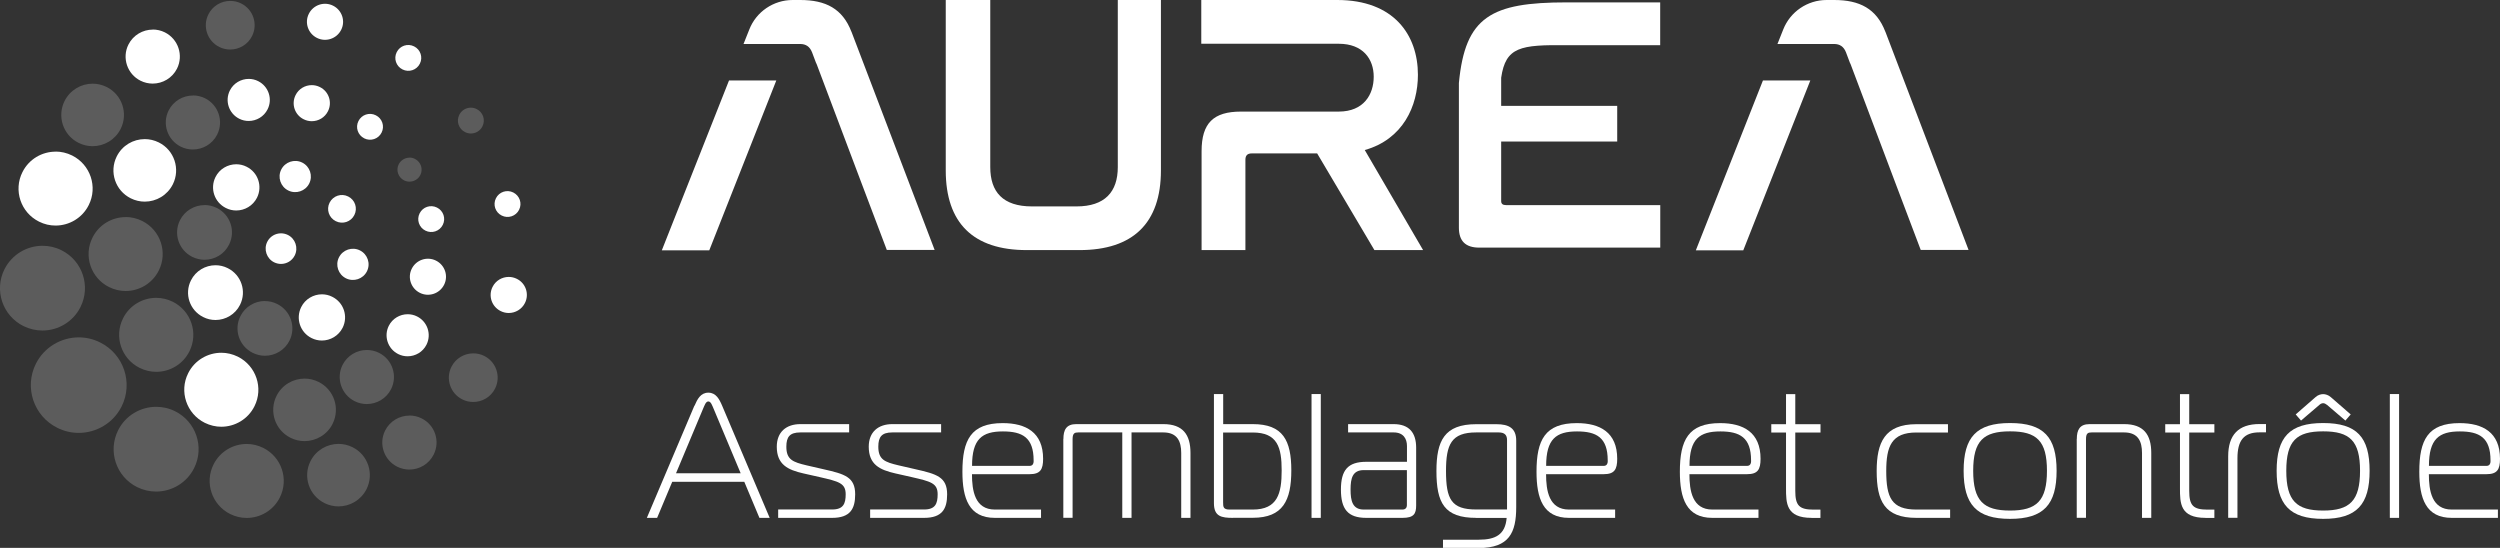 <svg width="397" height="87" viewBox="0 0 397 87" fill="none" xmlns="http://www.w3.org/2000/svg">
<rect x="0" y="0" width="397" height="87" fill="#333333" stroke="none"/>
<g clip-path="url(#clip0_485_196)">
<path d="M35.151 56.018C32.995 56.018 30.912 57.202 29.883 59.266C28.425 62.16 29.613 65.69 32.517 67.143C33.362 67.558 34.257 67.766 35.139 67.766C37.295 67.766 39.378 66.581 40.407 64.517C41.865 61.623 40.677 58.094 37.773 56.64C36.928 56.225 36.033 56.018 35.151 56.018Z" fill="white"/>
<path d="M8.834 24.082C6.677 24.082 4.595 25.267 3.565 27.331C2.107 30.225 3.296 33.755 6.2 35.196C7.045 35.623 7.939 35.819 8.821 35.819C10.978 35.819 13.061 34.634 14.09 32.57C15.548 29.676 14.359 26.146 11.456 24.693C10.61 24.278 9.716 24.07 8.834 24.07" fill="white"/>
<path d="M22.985 22.092C21.159 22.092 19.407 23.093 18.537 24.84C17.312 27.294 18.305 30.274 20.767 31.495C21.478 31.849 22.237 32.02 22.985 32.02C24.81 32.02 26.562 31.019 27.445 29.273C28.67 26.83 27.677 23.838 25.215 22.617C24.504 22.263 23.744 22.092 22.997 22.092" fill="white"/>
<path d="M24.259 4.702C22.678 4.702 21.159 5.569 20.399 7.071C19.334 9.184 20.203 11.773 22.323 12.823C22.936 13.128 23.597 13.275 24.247 13.275C25.827 13.275 27.346 12.408 28.106 10.905C29.172 8.781 28.302 6.204 26.183 5.141C25.57 4.836 24.908 4.689 24.259 4.689" fill="white"/>
<path d="M54.178 4.738C53.468 6.155 51.74 6.729 50.331 6.02C48.91 5.312 48.334 3.59 49.045 2.186C49.755 0.769 51.483 0.195 52.892 0.904C54.313 1.612 54.889 3.334 54.178 4.738Z" fill="white"/>
<path d="M49.51 13.519C48.456 13.519 47.44 14.092 46.937 15.106C46.227 16.523 46.803 18.245 48.224 18.941C48.64 19.148 49.069 19.246 49.51 19.246C50.564 19.246 51.581 18.672 52.083 17.659C52.794 16.242 52.218 14.52 50.797 13.824C50.38 13.616 49.951 13.519 49.51 13.519Z" fill="white"/>
<path d="M66.675 10.111C66.173 11.125 64.935 11.54 63.919 11.027C62.902 10.527 62.485 9.293 63 8.28C63.502 7.266 64.739 6.851 65.756 7.364C66.773 7.864 67.19 9.098 66.675 10.111Z" fill="white"/>
<path d="M60.598 21.054C60.096 22.067 58.858 22.483 57.841 21.97C56.825 21.457 56.408 20.236 56.922 19.222C57.425 18.208 58.662 17.793 59.679 18.306C60.696 18.807 61.113 20.04 60.598 21.054Z" fill="white"/>
<path d="M49.106 29.138C48.493 30.36 46.998 30.86 45.773 30.25C44.548 29.639 44.046 28.149 44.658 26.928C45.271 25.707 46.766 25.206 47.991 25.817C49.216 26.427 49.718 27.917 49.106 29.138Z" fill="white"/>
<path d="M58.27 43.084C57.658 44.306 56.163 44.806 54.938 44.196C53.712 43.585 53.21 42.095 53.823 40.874C54.435 39.653 55.93 39.152 57.155 39.763C58.38 40.373 58.883 41.863 58.27 43.084Z" fill="white"/>
<path d="M56.273 34.145C55.734 35.232 54.411 35.672 53.32 35.122C52.23 34.585 51.789 33.266 52.34 32.179C52.892 31.092 54.203 30.653 55.293 31.202C56.383 31.74 56.824 33.059 56.273 34.145Z" fill="white"/>
<path d="M44.622 37.052C43.727 37.052 42.87 37.54 42.441 38.395C41.841 39.592 42.331 41.057 43.531 41.656C43.887 41.827 44.254 41.912 44.622 41.912C45.516 41.912 46.374 41.424 46.803 40.569C47.403 39.372 46.913 37.907 45.712 37.308C45.357 37.137 44.989 37.052 44.622 37.052Z" fill="white"/>
<path d="M70.314 35.709C69.812 36.722 68.574 37.137 67.557 36.624C66.54 36.124 66.124 34.89 66.638 33.877C67.141 32.863 68.378 32.448 69.395 32.961C70.412 33.462 70.829 34.695 70.314 35.709Z" fill="white"/>
<path d="M70.522 45.222C69.812 46.638 68.084 47.212 66.675 46.504C65.254 45.796 64.678 44.074 65.389 42.669C66.1 41.253 67.827 40.679 69.236 41.387C70.657 42.095 71.233 43.817 70.522 45.222Z" fill="white"/>
<path d="M82.431 33.315C81.929 34.329 80.691 34.744 79.674 34.231C78.657 33.73 78.241 32.497 78.755 31.483C79.258 30.47 80.495 30.054 81.512 30.567C82.529 31.08 82.946 32.301 82.431 33.315Z" fill="white"/>
<path d="M80.789 43.976C79.736 43.976 78.719 44.55 78.216 45.564C77.506 46.98 78.082 48.69 79.503 49.398C79.919 49.606 80.348 49.704 80.789 49.704C81.843 49.704 82.86 49.117 83.362 48.116C84.073 46.699 83.497 44.977 82.076 44.281C81.659 44.074 81.231 43.976 80.789 43.976Z" fill="white"/>
<path d="M64.74 49.899C63.514 49.899 62.326 50.571 61.738 51.743C60.917 53.392 61.579 55.394 63.233 56.225C63.71 56.469 64.225 56.579 64.727 56.579C65.953 56.579 67.141 55.907 67.729 54.735C68.55 53.086 67.888 51.084 66.234 50.253C65.757 50.009 65.242 49.899 64.74 49.899Z" fill="white"/>
<path d="M51.127 46.736C49.78 46.736 48.469 47.481 47.832 48.763C46.925 50.583 47.66 52.781 49.473 53.685C50 53.953 50.564 54.075 51.115 54.075C52.463 54.075 53.762 53.33 54.411 52.048C55.318 50.228 54.583 48.03 52.757 47.127C52.23 46.858 51.666 46.736 51.115 46.736" fill="white"/>
<path d="M37.515 26.085C36.168 26.085 34.857 26.83 34.22 28.112C33.313 29.932 34.048 32.13 35.874 33.034C36.4 33.302 36.964 33.425 37.515 33.425C38.863 33.425 40.162 32.68 40.811 31.397C41.718 29.578 40.983 27.38 39.157 26.476C38.63 26.207 38.067 26.085 37.515 26.085Z" fill="white"/>
<path d="M34.22 42.12C32.627 42.12 31.083 42.999 30.323 44.525C29.245 46.675 30.115 49.276 32.272 50.351C32.896 50.668 33.558 50.815 34.22 50.815C35.812 50.815 37.356 49.935 38.116 48.409C39.194 46.26 38.324 43.658 36.168 42.584C35.543 42.266 34.881 42.12 34.22 42.12Z" fill="white"/>
<path d="M39.5 12.53C38.275 12.53 37.087 13.201 36.499 14.374C35.678 16.023 36.339 18.025 37.993 18.856C38.471 19.1 38.986 19.21 39.488 19.21C40.713 19.21 41.902 18.538 42.49 17.366C43.323 15.717 42.649 13.714 40.995 12.884C40.517 12.64 40.003 12.53 39.5 12.53Z" fill="white"/>
<g opacity="0.2">
<path d="M12.509 53.575C9.715 53.575 7.032 55.114 5.697 57.764C3.822 61.513 5.341 66.068 9.103 67.937C10.193 68.486 11.357 68.743 12.497 68.743C15.29 68.743 17.973 67.204 19.309 64.554C21.183 60.805 19.664 56.25 15.903 54.381C14.812 53.832 13.648 53.575 12.509 53.575Z" fill="white"/>
<path d="M24.798 64.603C22.323 64.603 19.934 65.97 18.758 68.327C17.091 71.649 18.439 75.691 21.772 77.352C22.74 77.828 23.769 78.06 24.786 78.06C27.261 78.06 29.65 76.693 30.826 74.336C32.492 71.014 31.145 66.972 27.812 65.311C26.844 64.822 25.815 64.603 24.798 64.603Z" fill="white"/>
<path d="M39.181 70.501C37.025 70.501 34.942 71.686 33.913 73.749C32.455 76.644 33.644 80.173 36.547 81.626C37.393 82.041 38.287 82.249 39.169 82.249C41.325 82.249 43.408 81.065 44.437 79.001C45.895 76.106 44.719 72.577 41.803 71.124C40.958 70.709 40.063 70.501 39.181 70.501Z" fill="white"/>
<path d="M24.81 47.298C22.654 47.298 20.571 48.482 19.542 50.546C18.084 53.441 19.26 56.97 22.176 58.423C23.021 58.838 23.916 59.046 24.81 59.046C26.966 59.046 29.049 57.861 30.078 55.798C31.536 52.903 30.348 49.374 27.444 47.921C26.599 47.505 25.704 47.298 24.822 47.298" fill="white"/>
<path d="M19.958 34.475C17.802 34.475 15.719 35.66 14.69 37.724C13.232 40.618 14.42 44.147 17.324 45.588C18.169 46.004 19.064 46.211 19.946 46.211C22.102 46.211 24.185 45.026 25.214 42.963C26.672 40.068 25.484 36.539 22.58 35.086C21.735 34.67 20.84 34.463 19.958 34.463" fill="white"/>
<path d="M14.714 13.287C12.889 13.287 11.137 14.288 10.255 16.034C9.029 18.489 10.022 21.469 12.485 22.69C13.195 23.044 13.955 23.215 14.702 23.215C16.528 23.215 18.28 22.214 19.162 20.467C20.387 18.013 19.395 15.033 16.932 13.812C16.221 13.458 15.462 13.287 14.714 13.287Z" fill="white"/>
<path d="M36.559 0.146C35.138 0.146 33.766 0.928 33.092 2.284C32.137 4.189 32.908 6.509 34.832 7.462C35.383 7.742 35.984 7.865 36.559 7.865C37.981 7.865 39.353 7.083 40.027 5.727C40.983 3.822 40.211 1.502 38.299 0.549C37.748 0.269 37.148 0.146 36.572 0.146" fill="white"/>
<path d="M65.033 25.035C64.335 25.035 63.661 25.426 63.318 26.085C62.84 27.026 63.232 28.174 64.175 28.65C64.445 28.784 64.739 28.845 65.033 28.845C65.731 28.845 66.418 28.455 66.748 27.795C67.226 26.855 66.834 25.707 65.891 25.231C65.621 25.096 65.327 25.023 65.033 25.023" fill="white"/>
<path d="M74.773 17.097C74.014 17.097 73.291 17.512 72.936 18.233C72.421 19.247 72.838 20.48 73.855 20.981C74.149 21.127 74.467 21.201 74.773 21.201C75.533 21.201 76.256 20.785 76.611 20.065C77.126 19.051 76.709 17.818 75.692 17.317C75.398 17.17 75.08 17.097 74.773 17.097Z" fill="white"/>
<path d="M42.073 47.799C40.48 47.799 38.937 48.678 38.177 50.205C37.099 52.354 37.969 54.955 40.125 56.03C40.75 56.335 41.411 56.494 42.073 56.494C43.666 56.494 45.21 55.615 45.969 54.1C47.047 51.951 46.178 49.35 44.021 48.275C43.396 47.958 42.735 47.811 42.073 47.811" fill="white"/>
<path d="M32.48 32.57C30.887 32.57 29.343 33.449 28.584 34.963C27.506 37.113 28.375 39.714 30.532 40.789C31.157 41.094 31.818 41.253 32.48 41.253C34.073 41.253 35.616 40.373 36.376 38.847C37.454 36.698 36.584 34.096 34.428 33.022C33.803 32.716 33.142 32.558 32.48 32.558" fill="white"/>
<path d="M75.153 56.115C73.732 56.115 72.36 56.897 71.686 58.252C70.73 60.157 71.502 62.478 73.426 63.43C73.977 63.711 74.577 63.833 75.153 63.833C76.575 63.833 77.947 63.052 78.621 61.696C79.576 59.791 78.804 57.471 76.893 56.518C76.342 56.237 75.741 56.115 75.165 56.115" fill="white"/>
<path d="M65.021 65.995C63.441 65.995 61.921 66.862 61.162 68.364C60.096 70.477 60.966 73.066 63.085 74.116C63.698 74.422 64.359 74.568 65.009 74.568C66.589 74.568 68.109 73.701 68.868 72.187C69.934 70.062 69.076 67.485 66.945 66.435C66.332 66.129 65.671 65.983 65.021 65.983" fill="white"/>
<path d="M58.258 55.578C56.677 55.578 55.158 56.445 54.399 57.947C53.333 60.072 54.203 62.648 56.322 63.711C56.935 64.016 57.596 64.163 58.246 64.163C59.826 64.163 61.345 63.296 62.105 61.794C63.171 59.669 62.313 57.092 60.181 56.029C59.569 55.724 58.907 55.578 58.258 55.578Z" fill="white"/>
<path d="M30.642 15.168C29.061 15.168 27.542 16.035 26.782 17.537C25.716 19.649 26.586 22.238 28.706 23.289C29.319 23.594 29.98 23.741 30.63 23.741C32.21 23.741 33.729 22.873 34.489 21.371C35.555 19.246 34.685 16.67 32.565 15.607C31.953 15.302 31.291 15.155 30.642 15.155" fill="white"/>
<path d="M53.761 70.489C51.936 70.489 50.184 71.49 49.301 73.237C48.076 75.691 49.069 78.671 51.531 79.892C52.242 80.246 53.002 80.417 53.749 80.417C55.575 80.417 57.327 79.416 58.209 77.67C59.434 75.215 58.441 72.235 55.979 71.014C55.268 70.66 54.509 70.489 53.761 70.489Z" fill="white"/>
<path d="M48.371 60.121C46.545 60.121 44.781 61.122 43.911 62.868C42.686 65.323 43.678 68.303 46.141 69.524C46.851 69.878 47.611 70.049 48.358 70.049C50.184 70.049 51.948 69.048 52.818 67.301C54.043 64.847 53.051 61.867 50.588 60.646C49.878 60.292 49.118 60.121 48.371 60.121Z" fill="white"/>
<path d="M6.751 39.03C4.276 39.03 1.899 40.398 0.71 42.755C-0.956 46.077 0.392 50.119 3.724 51.78C4.692 52.256 5.721 52.488 6.738 52.488C9.213 52.488 11.602 51.12 12.779 48.763C14.445 45.442 13.097 41.4 9.765 39.739C8.797 39.25 7.768 39.03 6.751 39.03Z" fill="white"/>
</g>
<path d="M110.292 64.431C110.745 63.369 111.272 62.355 112.485 62.355C113.698 62.355 114.237 63.394 114.678 64.431L122.225 82.237H120.596L118.194 76.51H106.751L104.35 82.237H102.72L110.267 64.431H110.292ZM107.364 75.154H117.619L113.306 64.871C113.11 64.456 112.914 63.748 112.485 63.748C112.056 63.748 111.86 64.456 111.664 64.871L107.351 75.154H107.364Z" fill="white"/>
<path d="M123.585 80.906H132.149C133.926 80.906 134.294 79.978 134.294 78.488C134.294 76.717 133.191 76.46 130.177 75.764L127.579 75.178C125.105 74.616 123.353 73.774 123.353 70.941C123.353 68.608 124.847 67.35 127.102 67.35H134.845V68.669H127.102C125.411 68.669 124.872 69.377 124.872 70.941C124.872 72.992 125.913 73.383 128.082 73.896L130.789 74.519C134.147 75.276 135.801 75.752 135.801 78.5C135.801 80.808 135.016 82.237 132.137 82.237H123.573V80.918L123.585 80.906Z" fill="white"/>
<path d="M138.19 80.906H146.754C148.53 80.906 148.898 79.978 148.898 78.488C148.898 76.717 147.795 76.46 144.781 75.764L142.184 75.178C139.709 74.616 137.957 73.774 137.957 70.941C137.957 68.608 139.452 67.35 141.706 67.35H149.449V68.669H141.706C140.015 68.669 139.476 69.377 139.476 70.941C139.476 72.992 140.518 73.383 142.686 73.896L145.394 74.519C148.751 75.276 150.405 75.752 150.405 78.5C150.405 80.808 149.621 82.237 146.742 82.237H138.178V80.918L138.19 80.906Z" fill="white"/>
<path d="M157.989 82.237C153.872 82.237 152.831 79.147 152.831 74.909C152.831 69.878 154.178 67.191 159.226 67.191C162.914 67.191 165.646 68.657 165.646 72.858C165.646 74.568 165.193 75.3 163.502 75.3H154.35C154.35 77.914 154.803 80.918 157.989 80.918H165.315V82.237H157.989ZM163.514 73.981C163.992 73.981 164.139 73.591 164.139 73.31V73.114C164.139 69.463 162.338 68.51 159.263 68.51C155.943 68.51 154.362 69.719 154.362 73.981H163.514Z" fill="white"/>
<path d="M168.869 69.707C168.869 68.278 169.322 67.35 170.903 67.35H184.735C187.835 67.35 189.048 69.011 189.048 71.93V82.237H187.577V71.93C187.577 70.135 186.989 68.669 184.735 68.669H179.687V82.237H178.217V68.669H171.233C170.67 68.669 170.327 68.779 170.327 69.731V82.225H168.856V69.695L168.869 69.707Z" fill="white"/>
<path d="M195.786 82.237C193.96 82.237 192.772 82.017 192.772 79.904V62.575H194.242V67.35H198.947C203.737 67.35 205.061 69.939 205.061 74.702C205.061 79.465 203.737 82.225 198.947 82.225H195.798L195.786 82.237ZM194.23 79.77C194.23 80.503 194.254 80.918 195.271 80.918H198.935C202.88 80.918 203.529 78.366 203.529 74.714C203.529 71.063 202.88 68.681 198.935 68.681H194.23V79.77Z" fill="white"/>
<path d="M208.271 62.575H209.741V82.237H208.271V62.575Z" fill="white"/>
<path d="M221.307 67.35C223.782 67.35 224.885 68.73 224.885 71.087V80.271C224.885 81.59 224.517 82.237 222.716 82.237H216.97C214.017 82.237 212.939 80.832 212.939 77.743C212.939 74.653 214.042 73.334 216.97 73.334H223.427V70.831C223.427 69.707 222.888 68.669 221.319 68.669H214.078V67.35H221.319H221.307ZM216.578 74.653C214.777 74.653 214.47 75.948 214.47 77.743C214.47 79.538 214.777 80.918 216.578 80.918H222.716C223.218 80.918 223.414 80.576 223.414 80.246V74.653H216.566H216.578Z" fill="white"/>
<path d="M234.416 82.237C229.344 82.237 228.106 79.855 228.106 74.8C228.106 70.025 229.344 67.362 234.416 67.362H237.626C239.599 67.362 240.775 67.985 240.775 69.976V80.539C240.775 84.557 239.672 87.024 234.833 87.024H229.148V85.705H234.833C237.455 85.705 239.035 84.924 239.256 82.249H234.404L234.416 82.237ZM239.317 69.878C239.317 69.121 238.974 68.669 237.994 68.669H234.416C230.471 68.669 229.626 70.574 229.626 74.787C229.626 79.281 230.471 80.906 234.416 80.906H239.317V69.866V69.878Z" fill="white"/>
<path d="M249.156 82.237C245.039 82.237 243.998 79.147 243.998 74.909C243.998 69.878 245.345 67.191 250.393 67.191C254.081 67.191 256.813 68.657 256.813 72.858C256.813 74.568 256.36 75.3 254.669 75.3H245.517C245.517 77.914 245.97 80.918 249.156 80.918H256.482V82.237H249.156ZM254.681 73.981C255.159 73.981 255.306 73.591 255.306 73.31V73.114C255.306 69.463 253.505 68.51 250.43 68.51C247.11 68.51 245.529 69.719 245.529 73.981H254.681Z" fill="white"/>
<path d="M271.92 82.237C267.803 82.237 266.762 79.147 266.762 74.909C266.762 69.878 268.109 67.191 273.157 67.191C276.845 67.191 279.577 68.657 279.577 72.858C279.577 74.568 279.124 75.3 277.433 75.3H268.281C268.281 77.914 268.734 80.918 271.92 80.918H279.246V82.237H271.92ZM277.445 73.981C277.923 73.981 278.07 73.591 278.07 73.31V73.114C278.07 69.463 276.269 68.51 273.194 68.51C269.874 68.51 268.293 69.719 268.293 73.981H277.445Z" fill="white"/>
<path d="M287.676 82.237C283.62 82.237 283.62 79.88 283.62 77.523V68.681H281.28V67.362H283.62V62.587H285.091V67.362H289.097V68.681H285.091V77.95C285.091 80.283 285.715 80.93 288.019 80.93H289.085V82.249H287.676V82.237Z" fill="white"/>
<path d="M304.326 82.237C299.254 82.237 298.016 79.575 298.016 74.8C298.016 70.305 299.254 67.362 304.326 67.362H309.337V68.681H304.326C300.381 68.681 299.535 70.867 299.535 74.8C299.535 79.013 300.381 80.918 304.326 80.918H309.68V82.237H304.326Z" fill="white"/>
<path d="M326.588 74.763C326.588 80.1 324.554 82.396 319.2 82.396C313.846 82.396 311.824 80.088 311.824 74.763C311.824 69.439 313.846 67.179 319.2 67.179C324.554 67.179 326.588 69.426 326.588 74.763ZM319.2 81.077C323.427 81.077 325.056 79.526 325.056 74.763C325.056 70 323.427 68.498 319.2 68.498C314.973 68.498 313.343 69.988 313.343 74.763C313.343 79.538 314.973 81.077 319.2 81.077Z" fill="white"/>
<path d="M329.798 69.707C329.798 68.278 330.251 67.35 331.819 67.35H337.308C340.408 67.35 341.621 69.011 341.621 71.93V82.237H340.151V71.93C340.151 70.135 339.563 68.669 337.308 68.669H332.15C331.587 68.669 331.256 68.779 331.256 69.731V82.225H329.786V69.695L329.798 69.707Z" fill="white"/>
<path d="M350.234 82.237C346.179 82.237 346.179 79.88 346.179 77.523V68.681H343.839V67.362H346.179V62.587H347.649V67.362H351.643V68.681H347.649V77.95C347.649 80.283 348.274 80.93 350.577 80.93H351.643V82.249H350.234V82.237Z" fill="white"/>
<path d="M353.836 72.455C353.836 69.084 355.441 67.338 358.823 67.338H359.84V68.657H358.823C356.287 68.657 355.307 69.976 355.307 72.784V82.225H353.836V72.455Z" fill="white"/>
<path d="M376.294 74.763C376.294 80.1 374.272 82.396 368.918 82.396C363.564 82.396 361.53 80.088 361.53 74.763C361.53 69.439 363.564 67.179 368.918 67.179C374.272 67.179 376.294 69.426 376.294 74.763ZM368.918 81.077C373.145 81.077 374.775 79.526 374.775 74.763C374.775 70 373.145 68.498 368.918 68.498C364.691 68.498 363.062 69.988 363.062 74.763C363.062 79.538 364.691 81.077 368.918 81.077ZM369.506 64.285C369.359 64.175 369.163 64.028 368.918 64.028C368.673 64.028 368.465 64.163 368.33 64.285L365.402 66.788L364.557 65.811L367.705 63.064C368.073 62.722 368.551 62.587 368.918 62.587C369.286 62.587 369.764 62.734 370.131 63.064L373.292 65.811L372.447 66.788L369.519 64.285H369.506Z" fill="white"/>
<path d="M379.504 62.575H380.974V82.237H379.504V62.575Z" fill="white"/>
<path d="M389.343 82.237C385.226 82.237 384.185 79.147 384.185 74.909C384.185 69.878 385.532 67.191 390.58 67.191C394.268 67.191 397 68.657 397 72.858C397 74.568 396.547 75.3 394.856 75.3H385.704C385.704 77.914 386.157 80.918 389.343 80.918H396.669V82.237H389.343ZM394.868 73.981C395.346 73.981 395.493 73.591 395.493 73.31V73.114C395.493 69.463 393.692 68.51 390.617 68.51C387.297 68.51 385.716 69.719 385.716 73.981H394.868Z" fill="white"/>
<path d="M212.363 0C221.331 0 225.166 5.532 225.166 11.883C225.166 16.828 222.802 22.116 216.725 23.826L225.987 39.714H218.256L209.165 24.363H198.775C198.126 24.363 197.771 24.657 197.771 25.365V39.714H190.812V24.009C190.812 19.54 192.699 17.72 197.072 17.72H212.596C216.553 17.72 218.146 15.009 218.146 12.188C218.146 9.367 216.431 6.949 212.596 6.949H190.763V0H212.363Z" fill="white"/>
<path d="M157.254 0V26.537C157.254 30.482 159.263 32.778 163.87 32.778H170.952C175.436 32.778 177.506 30.482 177.506 26.537V0H184.355V27.062C184.355 35.416 179.932 39.714 171.429 39.714H163.049C154.546 39.714 150.185 35.416 150.185 27.062V0H157.266H157.254Z" fill="white"/>
<path d="M263.638 0.378V7.181H248.776C241.462 7.095 239.097 7.437 238.386 12.346V16.816H256.813V22.47H238.386V31.935C238.386 32.399 238.68 32.57 239.146 32.57H263.65V39.323H234.919C232.726 39.323 231.672 38.285 231.672 36.148V13.189C232.665 2.638 236.794 0.378 248.776 0.378H263.638Z" fill="white"/>
<path d="M135.2 5.031C133.804 1.392 131.133 0 127.077 0H126.967H125.877C122.838 0 120.094 1.856 118.991 4.677L118.072 6.985H127.065C127.972 6.985 128.597 7.401 128.952 8.304L129.614 10.063H129.638L136.72 28.845L140.824 39.69H148.42L135.2 5.007V5.031Z" fill="white"/>
<path d="M105.097 39.751H112.632L123.279 12.774H115.769L105.097 39.751Z" fill="white"/>
<path d="M299.388 5.031C297.992 1.392 295.321 0 291.265 0H291.155H290.065C287.026 0 284.294 1.856 283.179 4.677L282.26 6.985H291.253C292.16 6.985 292.785 7.401 293.14 8.304L293.802 10.063H293.826L300.908 28.845L305.012 39.69H312.608L299.388 5.007V5.031Z" fill="white"/>
<path d="M269.298 39.751H276.833L287.48 12.774H279.957L269.298 39.751Z" fill="white"/>
</g>
<defs>
<clipPath id="clip0_485_196">
<rect width="397" height="87" fill="white"/>
</clipPath>
</defs>
</svg>
